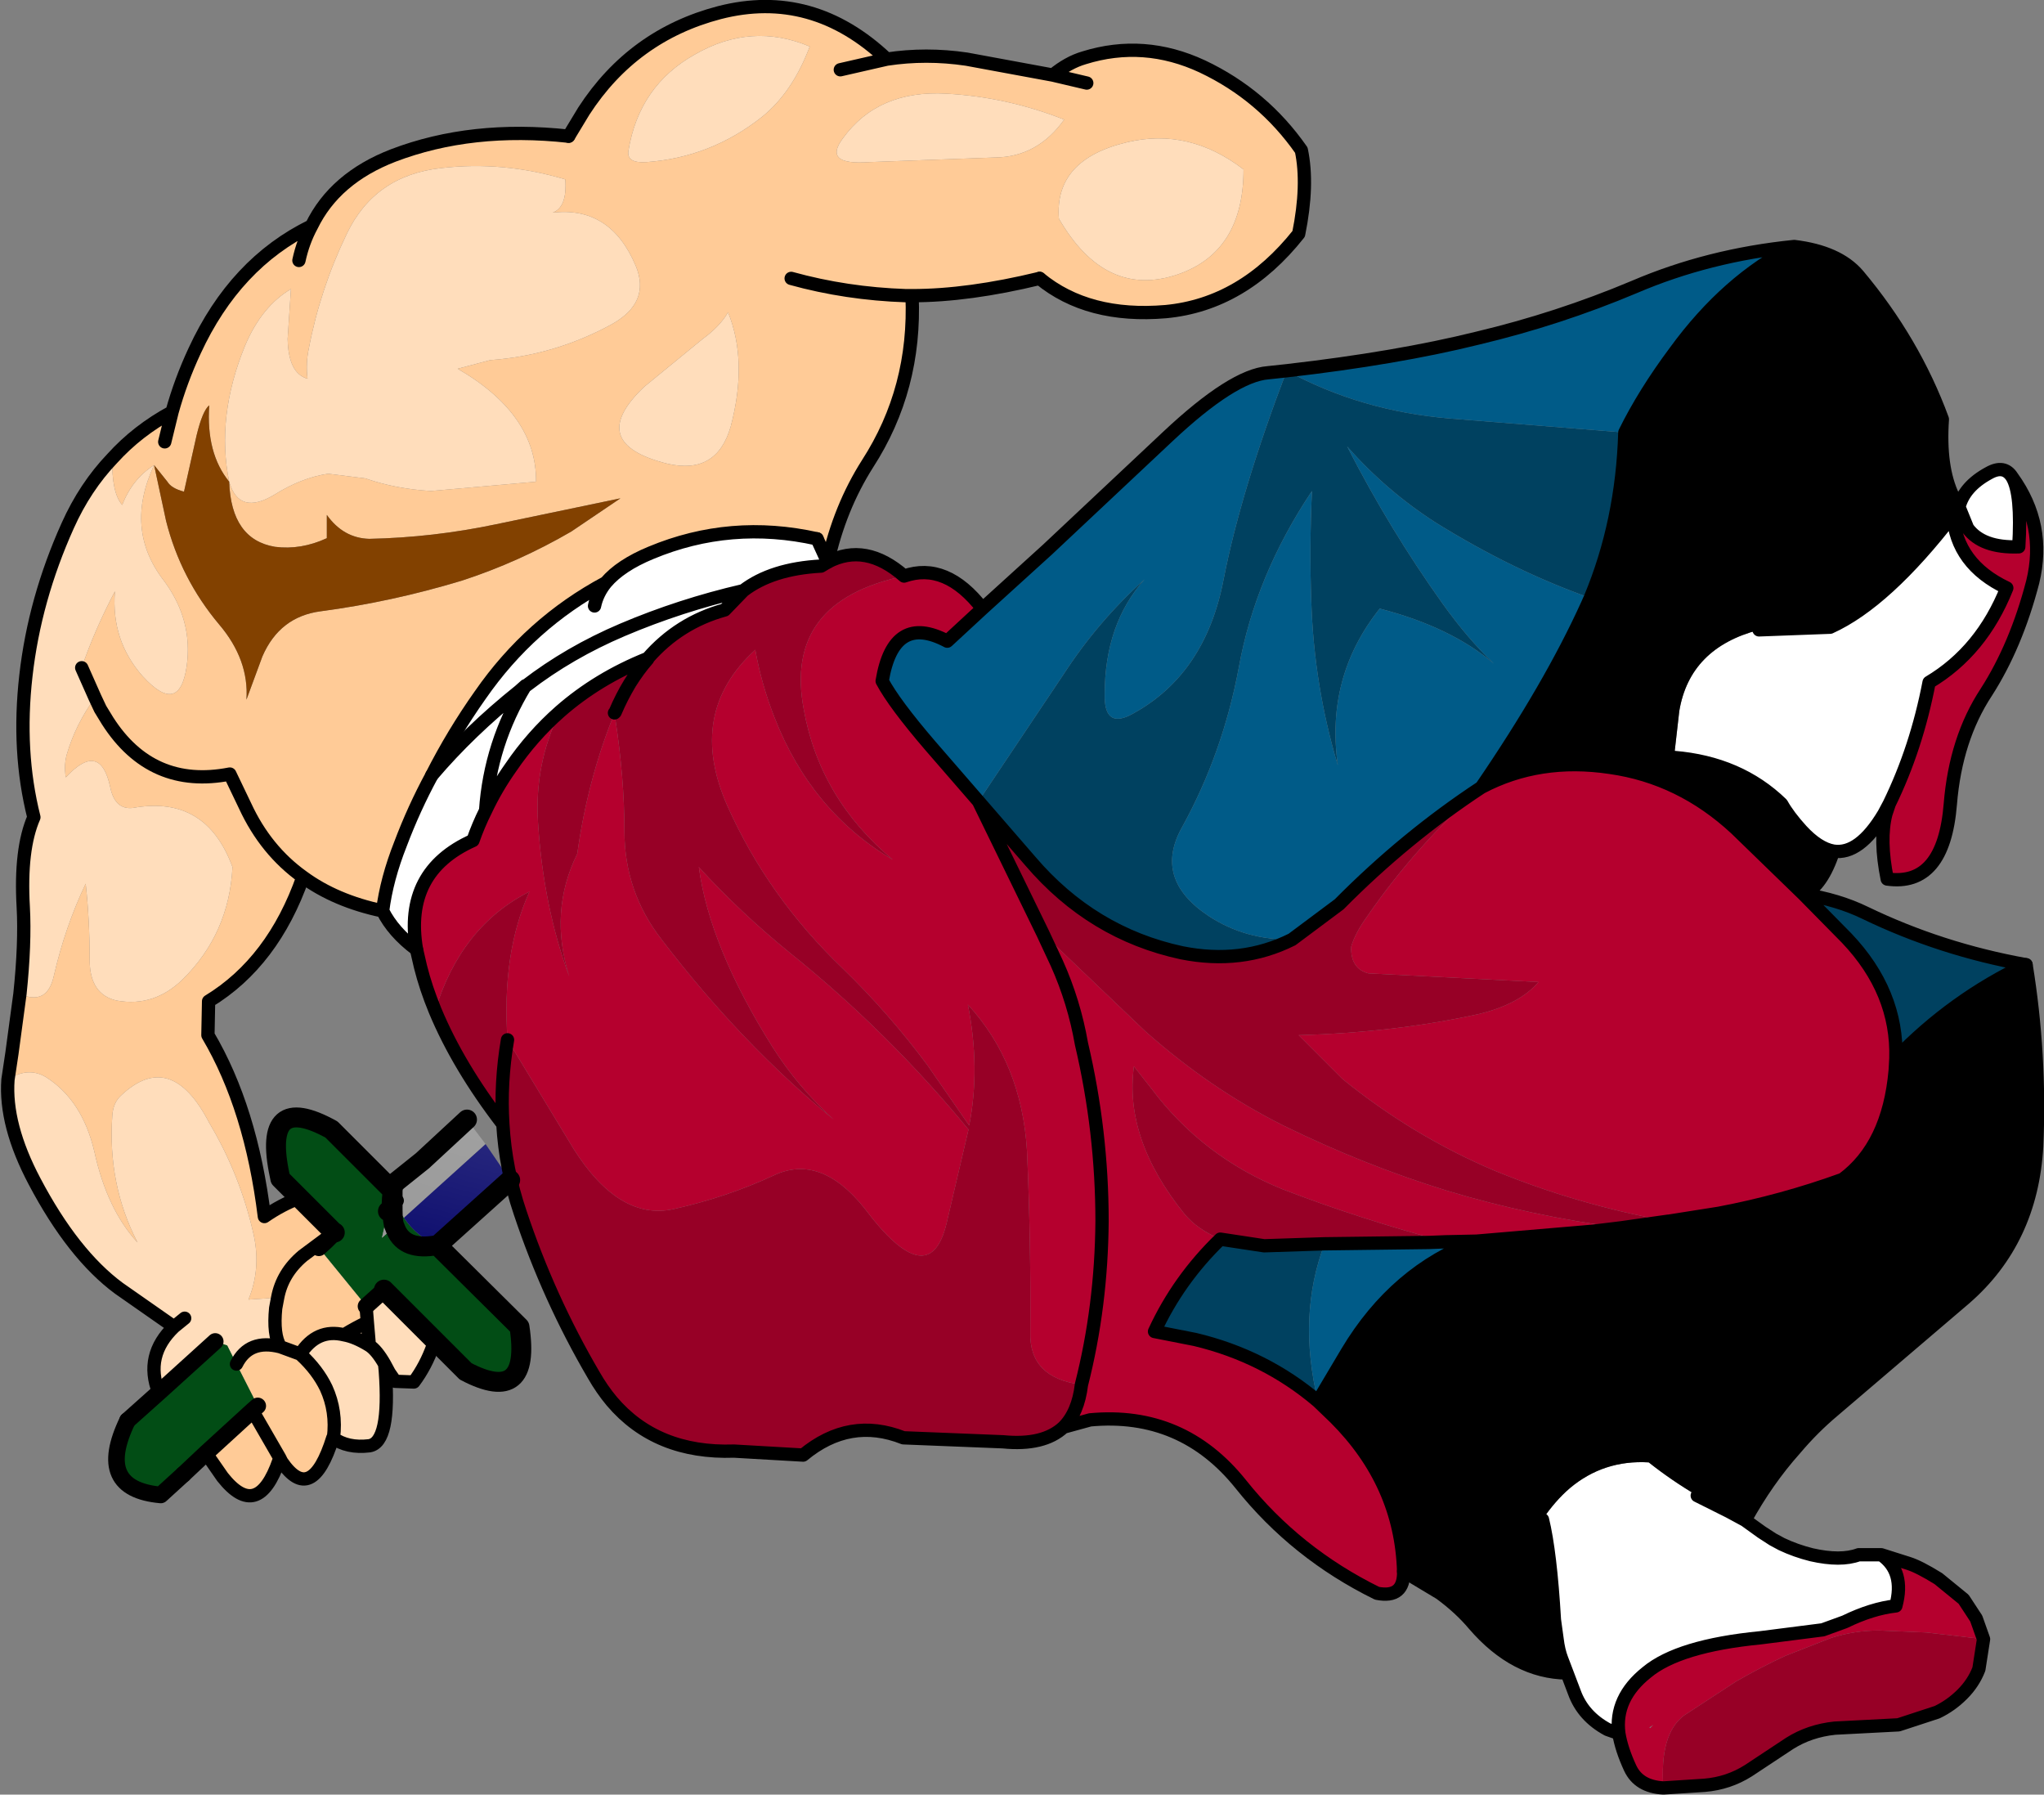 <?xml version="1.0" encoding="UTF-8" standalone="no"?>
<svg xmlns:xlink="http://www.w3.org/1999/xlink" height="135.05px" width="153.85px" xmlns="http://www.w3.org/2000/svg">
  <rect width="100%" height="100%" fill="#808080" stroke="none"/>
  <g transform="matrix(1.0, 0.0, 0.0, 1.0, 19.1, 53.25)">
    <path d="M23.05 0.3 Q25.9 -2.2 29.65 -3.7 32.0 -6.4 35.45 -7.35 L36.85 -8.8 Q39.0 -10.45 42.7 -10.65 L43.2 -10.95 Q46.05 -12.45 48.95 -9.9 39.85 -8.0 41.4 0.15 42.6 6.85 48.1 11.45 41.95 7.8 39.2 0.75 38.2 -1.8 37.75 -4.35 32.55 0.4 35.65 7.4 38.7 14.25 44.35 19.65 47.8 23.0 50.7 26.9 L53.85 31.45 Q54.7 27.1 53.75 22.35 57.8 26.75 58.2 33.35 58.5 40.1 58.45 47.0 58.35 50.45 62.3 50.95 62.05 53.05 60.95 54.15 59.45 55.55 56.4 55.25 L48.9 54.95 Q44.85 53.35 41.35 56.25 L36.15 55.95 Q30.3 56.15 26.95 52.2 26.2 51.3 25.6 50.25 22.2 44.45 20.05 38.0 18.95 34.75 18.75 31.35 15.4 27.0 13.65 22.8 15.6 16.45 20.75 13.85 18.65 18.5 19.1 25.0 L24.1 33.25 Q27.5 38.6 31.55 37.75 35.6 36.85 39.15 35.2 42.65 33.55 45.95 37.65 50.85 44.2 52.15 38.8 L53.8 31.75 Q47.7 24.35 40.35 18.45 36.6 15.4 33.5 12.0 34.3 18.0 39.05 25.55 40.95 28.55 43.65 31.0 36.65 25.25 30.7 17.45 27.9 13.85 27.9 9.3 27.9 5.3 27.2 0.75 L27.15 0.4 27.2 0.35 Q29.1 -1.6 29.65 -3.65 L29.65 -3.7 29.65 -3.65 Q28.2 -2.0 27.2 0.35 L27.15 0.4 27.0 0.8 Q25.1 5.6 24.35 11.0 22.2 15.35 23.75 20.25 21.8 14.95 21.4 8.7 21.1 4.25 23.05 0.3 M130.2 70.1 L129.85 72.35 Q129.45 73.4 128.6 74.25 127.75 75.1 126.7 75.6 L123.8 76.55 119.0 76.8 Q117.1 77.0 115.6 77.95 L112.5 80.0 Q111.0 80.95 109.2 81.1 L106.1 81.3 Q105.8 77.25 107.65 75.85 L111.55 73.3 Q113.55 72.15 115.3 71.35 L118.75 70.0 Q120.5 69.45 122.35 69.45 L125.9 69.6 130.2 70.1 M18.75 31.35 Q18.55 28.25 19.1 25.0 18.55 28.25 18.75 31.35 M78.15 17.45 L81.7 14.8 Q86.7 9.75 92.4 6.0 87.4 10.5 83.85 15.65 82.9 16.95 82.6 18.0 82.55 19.65 83.9 20.0 L96.7 20.65 Q95.3 22.3 92.25 23.05 85.95 24.45 78.65 24.65 L81.95 27.95 Q87.25 32.25 93.4 34.85 99.6 37.4 106.45 38.65 L102.9 39.15 Q96.1 38.25 89.8 36.35 83.5 34.4 77.5 31.45 72.0 28.7 67.1 24.35 L59.4 17.0 54.55 7.05 58.45 11.55 Q63.1 17.0 69.85 18.45 74.35 19.35 78.15 17.45 M89.7 40.2 L88.45 40.25 80.6 40.35 76.05 40.5 72.75 40.0 Q71.0 39.25 70.05 38.1 65.5 32.45 66.25 27.0 L67.55 28.65 Q71.4 33.8 77.45 36.25 83.3 38.5 89.7 40.2" fill="#970026" fill-rule="evenodd" stroke="none"/>
    <path d="M17.45 7.75 Q18.25 6.05 19.35 4.5 20.95 2.15 23.05 0.3 21.1 4.25 21.4 8.7 21.8 14.95 23.75 20.25 22.2 15.35 24.35 11.0 25.1 5.6 27.0 0.8 L27.2 0.75 Q27.9 5.3 27.9 9.3 27.9 13.85 30.7 17.45 36.65 25.25 43.65 31.0 40.95 28.55 39.05 25.55 34.3 18.0 33.5 12.0 36.6 15.4 40.35 18.45 47.7 24.35 53.8 31.75 L52.15 38.8 Q50.85 44.2 45.95 37.65 42.65 33.55 39.15 35.2 35.6 36.85 31.55 37.75 27.5 38.6 24.1 33.25 L19.1 25.0 Q18.65 18.5 20.75 13.85 15.6 16.45 13.65 22.8 12.95 21.1 12.55 19.5 L12.25 18.2 Q11.25 12.35 16.5 10.0 16.9 8.85 17.45 7.75 M48.95 -9.9 Q52.1 -11.0 54.85 -7.45 L52.2 -5.0 Q48.15 -7.15 47.3 -2.0 48.2 -0.3 50.95 2.9 L54.55 7.05 59.4 17.0 67.1 24.35 Q72.0 28.7 77.5 31.45 83.5 34.4 89.8 36.35 96.1 38.25 102.9 39.15 L100.85 39.4 92.05 40.15 89.7 40.2 Q83.3 38.5 77.45 36.25 71.4 33.8 67.55 28.65 L66.25 27.0 Q65.5 32.45 70.05 38.1 71.0 39.25 72.75 40.0 69.6 43.05 67.8 46.95 L70.85 47.55 Q76.1 48.8 80.1 52.2 L81.4 53.45 Q86.35 58.4 86.55 65.0 86.6 67.05 84.55 66.65 78.45 63.65 74.3 58.45 69.9 52.95 62.95 53.6 L60.95 54.15 Q62.05 53.05 62.3 50.95 63.8 45.05 63.85 38.65 63.85 31.9 62.3 25.3 61.75 22.15 60.45 19.25 L59.4 17.0 60.45 19.25 Q61.75 22.15 62.3 25.3 63.85 31.9 63.85 38.65 63.8 45.05 62.3 50.95 58.35 50.45 58.45 47.0 58.5 40.1 58.2 33.35 57.8 26.75 53.75 22.35 54.7 27.1 53.85 31.45 L50.7 26.9 Q47.8 23.0 44.35 19.65 38.7 14.25 35.65 7.4 32.55 0.4 37.75 -4.35 38.2 -1.8 39.2 0.75 41.95 7.8 48.1 11.45 42.6 6.85 41.4 0.15 39.85 -8.0 48.95 -9.9 M132.35 -17.35 Q134.95 -13.75 133.9 -9.45 132.65 -4.65 130.4 -1.15 128.1 2.35 127.7 7.25 127.2 13.5 122.95 12.9 122.35 9.95 122.85 8.0 L123.1 7.25 Q125.15 3.05 126.1 -1.9 130.05 -4.25 131.95 -9.0 128.15 -10.8 127.9 -14.5 L128.35 -15.1 129.0 -13.5 Q130.1 -12.0 132.85 -12.1 133.1 -16.1 132.35 -17.35 M122.5 63.75 L124.55 64.4 Q125.35 64.65 126.8 65.55 L128.7 67.1 129.65 68.55 130.2 70.1 125.9 69.6 122.35 69.45 Q120.5 69.45 118.75 70.0 L115.3 71.35 Q113.55 72.15 111.55 73.3 L107.65 75.85 Q105.8 77.25 106.1 81.3 104.25 81.2 103.6 79.8 102.95 78.4 102.75 77.2 102.4 74.55 104.85 72.6 107.25 70.6 113.4 70.0 L118.1 69.4 119.75 68.8 Q121.8 67.8 123.6 67.6 124.3 65.0 122.5 63.75 M123.6 26.4 L123.55 27.3 Q123.05 32.95 119.6 35.5 115.05 37.15 110.3 38.05 L106.5 38.65 106.45 38.65 Q99.6 37.4 93.4 34.85 87.25 32.25 81.95 27.95 L78.65 24.65 Q85.95 24.45 92.25 23.05 95.3 22.3 96.7 20.65 L83.9 20.0 Q82.55 19.65 82.6 18.0 82.9 16.95 83.85 15.65 87.4 10.5 92.4 6.0 96.75 3.7 102.1 4.5 107.4 5.25 111.55 9.1 L116.65 14.05 119.9 17.35 Q123.75 21.4 123.6 26.4 M105.1 76.8 L105.35 76.55 105.05 76.75 105.1 76.8" fill="#b5002e" fill-rule="evenodd" stroke="none"/>
    <path d="M116.65 14.05 Q119.25 14.45 121.3 15.45 127.0 18.2 133.4 19.35 127.9 21.95 123.6 26.4 123.75 21.4 119.9 17.35 L116.65 14.05 M54.55 7.05 L60.95 -2.5 Q63.55 -6.5 67.05 -9.65 64.05 -6.3 64.05 -1.0 64.0 1.5 65.9 0.6 71.6 -2.35 73.0 -9.65 74.3 -16.3 77.75 -25.35 83.35 -22.3 90.1 -21.75 L103.2 -20.7 Q103.0 -14.0 100.6 -8.25 94.8 -10.3 89.0 -13.9 85.25 -16.3 82.3 -19.65 85.5 -13.4 89.5 -7.8 91.4 -5.15 93.35 -3.3 90.15 -6.05 84.75 -7.45 80.65 -2.3 81.6 4.35 79.8 -1.65 79.6 -8.0 79.45 -12.05 79.65 -16.3 75.4 -9.95 74.15 -3.05 72.95 3.4 69.9 8.95 67.65 12.9 71.9 15.7 74.65 17.5 78.15 17.45 74.35 19.35 69.85 18.45 63.1 17.0 58.45 11.55 L54.55 7.05 M80.6 40.35 Q78.55 45.75 80.1 52.2 76.1 48.8 70.85 47.55 L67.8 46.95 Q69.6 43.05 72.75 40.0 L76.05 40.5 80.6 40.35" fill="#004160" fill-rule="evenodd" stroke="none"/>
    <path d="M54.85 -7.45 L59.75 -11.9 68.8 -20.4 Q73.7 -25.0 76.35 -25.2 L77.75 -25.35 Q86.05 -26.3 92.1 -27.8 98.2 -29.25 103.9 -31.65 109.5 -34.05 115.95 -34.7 110.9 -32.15 107.0 -26.8 104.65 -23.65 103.2 -20.7 L90.1 -21.75 Q83.35 -22.3 77.75 -25.35 74.3 -16.3 73.0 -9.65 71.6 -2.35 65.9 0.6 64.0 1.5 64.05 -1.0 64.05 -6.3 67.05 -9.65 63.55 -6.5 60.95 -2.5 L54.55 7.05 50.95 2.9 Q48.2 -0.3 47.3 -2.0 48.15 -7.15 52.2 -5.0 L54.85 -7.45 M78.15 17.45 Q74.65 17.5 71.9 15.7 67.65 12.9 69.9 8.95 72.95 3.4 74.15 -3.05 75.4 -9.95 79.65 -16.3 79.45 -12.05 79.6 -8.0 79.8 -1.65 81.6 4.35 80.65 -2.3 84.75 -7.45 90.15 -6.05 93.35 -3.3 91.4 -5.15 89.5 -7.8 85.5 -13.4 82.3 -19.65 85.25 -16.3 89.0 -13.9 94.8 -10.3 100.6 -8.25 L100.4 -7.8 Q97.6 -1.6 92.4 6.0 86.7 9.75 81.7 14.8 L78.15 17.45 M80.6 40.35 L88.45 40.25 89.7 40.2 92.05 40.15 Q85.95 42.4 82.3 48.5 L80.1 52.2 Q78.55 45.75 80.6 40.35" fill="#005b88" fill-rule="evenodd" stroke="none"/>
    <path d="M-1.85 -17.0 Q-2.85 -21.9 -0.65 -27.25 0.6 -30.2 2.8 -31.5 L2.55 -27.75 Q2.6 -25.15 4.05 -24.75 3.9 -25.9 4.15 -27.05 5.0 -31.5 7.0 -35.65 9.1 -40.05 14.1 -40.6 18.75 -41.15 23.45 -39.75 23.6 -37.65 22.5 -37.25 26.85 -37.75 28.75 -33.25 29.9 -30.5 26.95 -28.85 22.65 -26.5 17.8 -26.15 L15.35 -25.5 Q21.3 -22.05 21.25 -17.0 L13.35 -16.3 Q10.7 -16.45 8.4 -17.25 L5.6 -17.6 Q3.6 -17.3 1.6 -16.05 -1.1 -14.4 -1.85 -17.0 M-7.5 -18.25 Q-9.75 -13.45 -6.8 -9.6 -4.55 -6.6 -5.05 -3.1 -5.6 0.65 -8.35 -2.35 -10.75 -5.05 -10.45 -8.75 -12.0 -5.8 -12.95 -3.0 L-11.95 -0.75 Q-13.4 1.25 -14.05 3.45 -14.3 4.25 -14.15 5.25 -11.55 2.45 -10.8 6.0 -10.45 7.7 -9.1 7.55 -3.6 6.55 -1.6 12.0 -1.85 17.0 -5.35 20.45 -7.5 22.55 -10.3 22.05 -12.35 21.6 -12.35 19.0 -12.35 16.0 -12.65 13.25 -14.2 16.5 -15.05 20.2 -15.55 22.45 -17.6 21.55 -17.2 17.75 -17.35 15.0 -17.6 10.65 -16.55 8.25 -17.8 3.3 -17.15 -2.4 -16.5 -8.15 -14.0 -13.7 -12.7 -16.6 -10.65 -18.75 -10.7 -16.15 -9.9 -15.25 -9.15 -17.2 -7.5 -18.25 M28.2 -41.9 Q29.0 -46.8 33.2 -49.15 37.45 -51.6 41.85 -49.75 40.55 -46.3 38.25 -44.45 34.4 -41.4 29.55 -41.05 28.05 -40.95 28.2 -41.9 M35.7 -29.75 Q37.2 -26.05 35.9 -21.15 34.85 -17.5 31.15 -18.35 24.9 -19.9 29.4 -24.15 L33.8 -27.75 Q35.1 -28.7 35.7 -29.75 M65.75 -42.55 Q70.4 -43.65 74.5 -40.5 74.5 -34.3 69.55 -32.6 64.1 -30.75 60.6 -36.8 60.25 -41.25 65.75 -42.55 M46.3 -41.05 Q42.8 -40.8 44.35 -42.85 47.0 -46.5 52.15 -46.2 56.7 -45.95 61.0 -44.25 59.0 -41.45 55.85 -41.4 L46.3 -41.05 M8.45 45.0 L8.45 45.05 9.45 44.15 9.8 43.8 13.6 47.6 13.5 48.0 Q12.95 49.55 12.05 50.75 L10.65 50.7 10.2 50.05 9.9 49.9 Q10.3 55.3 8.7 55.55 7.05 55.75 5.95 54.95 L6.0 54.95 Q6.25 52.95 5.45 51.2 4.8 49.85 3.55 48.7 L3.5 48.65 Q4.75 46.7 6.8 47.2 7.65 47.35 8.7 48.0 9.25 48.35 9.85 49.4 L9.9 49.9 9.85 49.4 Q9.25 48.35 8.7 48.0 7.65 47.35 6.8 47.2 7.7 46.65 8.55 46.25 L8.7 48.0 8.55 46.25 8.45 45.0 M2.0 48.1 Q-0.35 47.5 -1.3 49.4 L-2.0 48.0 -2.9 47.7 -7.15 51.55 Q-8.25 48.75 -6.0 46.6 L-10.15 43.7 Q-13.6 41.15 -16.5 35.65 -18.75 31.4 -18.5 28.0 -17.0 27.0 -15.65 27.8 -12.9 29.55 -12.0 33.4 -11.05 37.75 -8.75 40.25 -11.0 35.9 -10.65 30.75 -10.6 29.75 -10.0 29.2 -6.25 25.65 -3.35 31.25 -1.0 35.2 0.0 39.7 0.55 42.25 -0.4 44.55 L1.8 44.4 1.65 45.2 Q1.45 47.2 2.0 48.1 M-5.2 45.95 L-6.0 46.6 -5.2 45.95 M9.85 49.4 L10.2 50.05 9.85 49.4" fill="#ffddbb" fill-rule="evenodd" stroke="none"/>
    <path d="M23.7 -43.0 L24.85 -44.9 Q28.55 -50.6 35.05 -52.3 42.05 -54.1 47.65 -48.8 L44.15 -48.0 47.65 -48.8 Q50.6 -49.25 53.65 -48.8 L60.15 -47.6 Q61.3 -48.55 62.5 -48.9 67.0 -50.3 71.4 -48.25 75.95 -46.1 78.85 -41.95 79.4 -39.35 78.65 -35.65 74.45 -30.35 68.65 -29.8 62.8 -29.3 59.15 -32.3 53.8 -31.0 49.55 -31.0 49.85 -24.0 46.2 -18.35 44.1 -15.05 43.2 -10.95 L42.4 -12.7 Q35.9 -14.15 29.9 -11.65 27.6 -10.7 26.5 -9.4 20.8 -6.35 17.05 -0.95 15.0 1.95 13.4 5.1 12.05 7.6 11.05 10.25 10.0 12.9 9.7 15.3 6.15 14.55 3.7 12.75 0.9 10.75 -0.65 7.4 L-1.8 5.0 Q-7.7 6.15 -11.0 1.0 L-11.55 0.1 -11.95 -0.75 -11.55 0.1 -11.0 1.0 Q-7.7 6.15 -1.8 5.0 L-0.65 7.4 Q0.9 10.75 3.7 12.75 1.45 19.15 -3.4 22.1 L-3.45 24.65 Q-0.2 30.15 0.8 38.3 2.1 37.4 3.45 36.9 L6.05 39.5 6.1 39.5 5.35 40.05 5.45 40.15 4.9 40.65 8.45 45.0 8.55 46.25 Q7.7 46.65 6.8 47.2 4.75 46.7 3.5 48.65 L3.55 48.7 Q4.8 49.85 5.45 51.2 6.25 52.95 6.0 54.95 L5.95 54.95 Q4.35 60.05 2.1 56.75 L2.0 56.55 1.95 56.45 -0.1 52.9 1.95 56.45 1.9 56.65 Q0.3 61.25 -2.35 57.9 L-3.6 56.1 -0.1 52.9 0.3 52.55 -1.3 49.4 Q-0.35 47.5 2.0 48.1 1.45 47.2 1.65 45.2 L1.8 44.4 -0.4 44.55 Q0.55 42.25 0.0 39.7 -1.0 35.2 -3.35 31.25 -6.25 25.65 -10.0 29.2 -10.6 29.75 -10.65 30.75 -11.0 35.9 -8.75 40.25 -11.05 37.75 -12.0 33.4 -12.9 29.55 -15.65 27.8 -17.0 27.0 -18.5 28.0 L-18.2 26.0 -17.6 21.55 Q-15.55 22.45 -15.05 20.2 -14.2 16.5 -12.65 13.25 -12.35 16.0 -12.35 19.0 -12.35 21.6 -10.3 22.05 -7.5 22.55 -5.35 20.45 -1.85 17.0 -1.6 12.0 -3.6 6.55 -9.1 7.55 -10.45 7.7 -10.8 6.0 -11.55 2.45 -14.15 5.25 -14.3 4.25 -14.05 3.45 -13.4 1.25 -11.95 -0.75 L-12.95 -3.0 Q-12.0 -5.8 -10.45 -8.75 -10.75 -5.05 -8.35 -2.35 -5.6 0.65 -5.05 -3.1 -4.55 -6.6 -6.8 -9.6 -9.75 -13.45 -7.5 -18.25 L-6.6 -14.05 Q-5.5 -9.7 -2.6 -6.25 -0.35 -3.6 -0.55 -0.6 L0.65 -3.85 Q1.95 -6.85 5.05 -7.25 10.35 -7.95 15.65 -9.55 19.95 -10.95 23.9 -13.25 L27.6 -15.75 18.25 -13.8 Q13.5 -12.8 8.7 -12.7 6.75 -12.75 5.5 -14.5 L5.5 -12.75 Q3.55 -11.85 1.6 -12.1 -1.7 -12.65 -1.85 -17.0 -1.1 -14.4 1.6 -16.05 3.6 -17.3 5.6 -17.6 L8.4 -17.25 Q10.7 -16.45 13.35 -16.3 L21.25 -17.0 Q21.3 -22.05 15.35 -25.5 L17.8 -26.15 Q22.65 -26.5 26.95 -28.85 29.9 -30.5 28.75 -33.25 26.85 -37.75 22.5 -37.25 23.6 -37.65 23.45 -39.75 18.75 -41.15 14.1 -40.6 9.1 -40.05 7.0 -35.65 5.0 -31.5 4.15 -27.05 3.9 -25.9 4.05 -24.75 2.6 -25.15 2.55 -27.75 L2.8 -31.5 Q0.6 -30.2 -0.65 -27.25 -2.85 -21.9 -1.85 -17.0 -3.6 -19.15 -3.35 -22.75 -3.85 -22.35 -4.3 -20.5 L-5.25 -16.25 Q-6.2 -16.5 -6.5 -17.0 L-7.5 -18.25 Q-9.15 -17.2 -9.9 -15.25 -10.7 -16.15 -10.65 -18.75 -8.75 -20.85 -6.15 -22.25 L-6.7 -20.0 -6.15 -22.25 Q-5.5 -24.6 -4.45 -26.85 -1.4 -33.45 4.35 -36.25 6.1 -39.85 10.5 -41.55 16.4 -43.8 23.7 -43.0 M3.4 -33.65 Q3.7 -35.05 4.35 -36.25 3.7 -35.05 3.4 -33.65 M40.45 -32.3 Q44.6 -31.15 49.1 -31.0 L49.55 -31.0 49.1 -31.0 Q44.6 -31.15 40.45 -32.3 M28.2 -41.9 Q28.05 -40.95 29.55 -41.05 34.4 -41.4 38.25 -44.45 40.55 -46.3 41.85 -49.75 37.45 -51.6 33.2 -49.15 29.0 -46.8 28.2 -41.9 M35.7 -29.75 Q35.1 -28.7 33.8 -27.75 L29.4 -24.15 Q24.9 -19.9 31.15 -18.35 34.85 -17.5 35.9 -21.15 37.2 -26.05 35.7 -29.75 M65.75 -42.55 Q60.25 -41.25 60.6 -36.8 64.1 -30.75 69.55 -32.6 74.5 -34.3 74.5 -40.5 70.4 -43.65 65.75 -42.55 M62.7 -47.0 L60.15 -47.6 62.7 -47.0 M46.3 -41.05 L55.85 -41.4 Q59.0 -41.45 61.0 -44.25 56.7 -45.95 52.15 -46.2 47.0 -46.5 44.35 -42.85 42.8 -40.8 46.3 -41.05 M10.7 39.3 L10.6 39.05 10.7 38.95 10.7 39.3 M10.35 38.0 L10.4 36.95 10.45 36.95 10.8 37.1 10.45 37.8 10.4 37.95 10.45 37.1 10.45 36.95 10.45 37.1 10.4 37.95 10.35 38.0 M10.45 36.95 L10.45 37.8 10.45 36.95 M2.0 48.1 L3.5 48.65 2.0 48.1 M6.05 39.5 L3.7 41.25 Q2.15 42.55 1.8 44.4 2.15 42.55 3.7 41.25 L6.05 39.5" fill="#ffcb97" fill-rule="evenodd" stroke="none"/>
    <path d="M-1.85 -17.0 Q-1.7 -12.65 1.6 -12.1 3.55 -11.85 5.5 -12.75 L5.5 -14.5 Q6.75 -12.75 8.7 -12.7 13.5 -12.8 18.25 -13.8 L27.6 -15.75 23.9 -13.25 Q19.95 -10.95 15.65 -9.55 10.35 -7.95 5.05 -7.25 1.95 -6.85 0.65 -3.85 L-0.55 -0.6 Q-0.35 -3.6 -2.6 -6.25 -5.5 -9.7 -6.6 -14.05 L-7.5 -18.25 -6.5 -17.0 Q-6.2 -16.5 -5.25 -16.25 L-4.3 -20.5 Q-3.85 -22.35 -3.35 -22.75 -3.6 -19.15 -1.85 -17.0" fill="#824100" fill-rule="evenodd" stroke="none"/>
    <path d="M9.7 15.3 Q10.0 12.9 11.05 10.25 12.05 7.6 13.4 5.1 15.0 1.95 17.05 -0.95 20.8 -6.35 26.5 -9.4 27.6 -10.7 29.9 -11.65 35.9 -14.15 42.4 -12.7 L43.2 -10.95 42.7 -10.65 Q39.0 -10.45 36.85 -8.8 L35.45 -7.35 Q32.0 -6.4 29.65 -3.7 25.9 -2.2 23.05 0.3 20.95 2.15 19.35 4.5 18.25 6.05 17.45 7.75 17.8 2.7 20.45 -1.65 L20.5 -1.65 Q23.75 -4.15 27.75 -5.85 32.1 -7.7 36.85 -8.8 32.1 -7.7 27.75 -5.85 23.75 -4.15 20.5 -1.65 L20.45 -1.65 Q17.8 2.7 17.45 7.75 16.9 8.85 16.5 10.0 11.25 12.35 12.25 18.2 10.5 16.9 9.7 15.3 M128.35 -15.1 Q128.75 -16.65 130.6 -17.65 131.75 -18.3 132.35 -17.35 133.1 -16.1 132.85 -12.1 130.1 -12.0 129.0 -13.5 L128.35 -15.1 M123.1 7.25 L122.7 8.0 Q120.85 11.1 118.9 10.8 117.75 10.6 116.5 9.25 115.5 8.15 115.0 7.25 111.8 4.15 106.9 3.75 L107.3 0.25 Q108.1 -4.5 113.3 -5.85 L118.65 -6.05 Q122.85 -7.95 127.9 -14.5 128.15 -10.8 131.95 -9.0 130.05 -4.25 126.1 -1.9 125.15 3.05 123.1 7.25 M112.25 61.15 L113.5 62.05 114.35 62.6 115.0 62.95 Q116.05 63.45 117.25 63.75 119.45 64.25 120.8 63.75 L122.5 63.75 Q124.3 65.0 123.6 67.6 121.8 67.8 119.75 68.8 L118.1 69.4 113.4 70.0 Q107.25 70.6 104.85 72.6 102.4 74.55 102.75 77.2 L101.9 76.9 Q100.05 75.9 99.4 74.1 L98.85 72.65 98.45 71.6 Q98.2 70.95 98.1 70.1 L97.9 68.65 Q97.6 63.55 97.0 61.1 97.95 59.7 99.05 58.75 101.6 56.6 105.0 56.8 106.7 58.15 108.65 59.3 L111.05 60.5 112.25 61.15 M25.65 -7.65 Q25.85 -8.6 26.5 -9.4 25.85 -8.6 25.65 -7.65 M13.4 5.1 Q16.25 1.75 20.0 -1.25 L20.45 -1.65 20.0 -1.25 Q16.25 1.75 13.4 5.1" fill="#ffffff" fill-rule="evenodd" stroke="none"/>
    <path d="M115.95 -34.7 Q119.25 -34.3 120.75 -32.55 124.95 -27.55 127.1 -21.7 126.85 -18.1 127.9 -15.9 L128.35 -15.1 127.9 -14.5 Q122.85 -7.95 118.65 -6.05 L113.3 -5.85 Q108.1 -4.5 107.3 0.25 L106.9 3.75 Q111.8 4.15 115.0 7.25 115.5 8.15 116.5 9.25 117.75 10.6 118.9 10.8 118.05 13.4 116.65 14.05 L111.55 9.1 Q107.4 5.25 102.1 4.5 96.75 3.7 92.4 6.0 97.6 -1.6 100.4 -7.8 L100.6 -8.25 Q103.0 -14.0 103.2 -20.7 104.65 -23.65 107.0 -26.8 110.9 -32.15 115.95 -34.7 M133.4 19.35 Q134.5 26.1 134.2 33.0 133.8 40.1 128.8 44.45 L118.9 52.9 Q117.35 54.2 116.0 55.8 113.9 58.15 112.25 61.15 L111.05 60.5 108.65 59.3 Q106.7 58.15 105.0 56.8 101.6 56.6 99.05 58.75 97.95 59.7 97.0 61.1 97.6 63.55 97.9 68.65 L98.1 70.1 Q98.2 70.95 98.45 71.6 L98.85 72.65 Q94.95 72.6 91.85 69.0 90.8 67.75 89.3 66.65 L86.55 65.0 Q86.35 58.4 81.4 53.45 L80.1 52.2 82.3 48.5 Q85.95 42.4 92.05 40.15 L100.85 39.4 102.9 39.15 106.45 38.65 106.5 38.65 110.3 38.05 115.05 37.3 Q117.7 36.85 119.6 35.5 123.05 32.95 123.55 27.3 L123.6 26.4 Q127.9 21.95 133.4 19.35" fill="#000000" fill-rule="evenodd" stroke="none"/>
    <path d="M3.45 36.9 L2.0 35.45 1.95 35.2 Q0.6 28.85 5.85 31.75 L10.3 36.2 10.45 36.1 10.45 36.2 10.45 36.1 10.5 36.05 10.45 35.9 10.5 35.9 10.5 36.05 10.45 36.2 10.45 36.3 10.45 36.4 10.4 36.95 10.35 38.0 10.1 37.9 9.65 39.9 10.6 39.05 10.7 39.3 Q11.4 40.9 13.8 40.45 11.4 40.9 10.7 39.3 L10.7 38.95 10.8 37.75 11.25 38.3 11.3 38.4 Q12.3 39.85 13.8 40.45 L13.85 40.45 13.85 40.5 20.0 46.6 Q20.9 52.55 15.95 49.95 L13.6 47.6 9.8 43.8 9.45 44.15 8.45 45.05 8.45 45.0 4.9 40.65 5.45 40.15 5.35 40.05 6.1 39.5 6.05 39.5 3.45 36.9 M5.45 40.15 L6.1 39.5 5.45 40.15 M-1.3 49.4 L0.3 52.55 -0.1 52.9 -3.6 56.1 -5.3 57.7 -7.0 59.25 Q-12.0 58.8 -9.5 53.65 L-7.15 51.55 -2.9 47.7 -2.0 48.0 -1.3 49.4" fill="#024d15" fill-rule="evenodd" stroke="none"/>
    <path d="M10.6 39.05 L9.65 39.9 10.1 37.9 10.35 38.0 10.4 37.95 10.45 37.8 Q10.45 38.75 10.6 39.05 10.45 38.75 10.45 37.8 L10.8 37.1 Q11.55 35.6 12.7 34.1 L16.05 31.0 17.45 32.85 11.3 38.4 11.25 38.3 10.8 37.75 10.7 38.95 10.6 39.05" fill="url(#gradient0)" fill-rule="evenodd" stroke="none"/>
    <path d="M13.85 40.45 L13.8 40.45 Q12.3 39.85 11.3 38.4 L17.45 32.85 19.3 35.55 13.85 40.45" fill="url(#gradient1)" fill-rule="evenodd" stroke="none"/>
    <path d="M47.65 -48.8 Q42.05 -54.1 35.05 -52.3 28.55 -50.6 24.85 -44.9 L23.7 -43.0 M42.4 -12.7 L43.2 -10.95 Q46.05 -12.45 48.95 -9.9 52.1 -11.0 54.85 -7.45 L59.75 -11.9 68.8 -20.4 Q73.7 -25.0 76.35 -25.2 L77.75 -25.35 Q86.05 -26.3 92.1 -27.8 98.2 -29.25 103.9 -31.65 109.5 -34.05 115.95 -34.7 119.25 -34.3 120.75 -32.55 124.95 -27.55 127.1 -21.7 126.85 -18.1 127.9 -15.9 L128.35 -15.1 Q128.75 -16.65 130.6 -17.65 131.75 -18.3 132.35 -17.35 134.95 -13.75 133.9 -9.45 132.65 -4.65 130.4 -1.15 128.1 2.35 127.7 7.25 127.2 13.5 122.95 12.9 122.35 9.95 122.85 8.0 L123.1 7.25 122.7 8.0 Q120.85 11.1 118.9 10.8 118.05 13.4 116.65 14.05 119.25 14.45 121.3 15.45 127.0 18.2 133.4 19.35 127.9 21.95 123.6 26.4 123.75 21.4 119.9 17.35 L116.65 14.05 111.55 9.1 Q107.4 5.25 102.1 4.5 96.75 3.7 92.4 6.0 97.6 -1.6 100.4 -7.8 L100.6 -8.25 Q103.0 -14.0 103.2 -20.7 104.65 -23.65 107.0 -26.8 110.9 -32.15 115.95 -34.7 M36.85 -8.8 Q32.1 -7.7 27.75 -5.85 23.75 -4.15 20.5 -1.65 L20.45 -1.65 Q17.8 2.7 17.45 7.75 18.25 6.05 19.35 4.5 20.95 2.15 23.05 0.3 25.9 -2.2 29.65 -3.7 32.0 -6.4 35.45 -7.35 L36.85 -8.8 Q39.0 -10.45 42.7 -10.65 L43.2 -10.95 M86.55 65.0 Q86.6 67.05 84.55 66.65 78.45 63.65 74.3 58.45 69.9 52.95 62.95 53.6 L60.95 54.15 Q59.45 55.55 56.4 55.25 L48.9 54.95 Q44.85 53.35 41.35 56.25 L36.15 55.95 Q30.3 56.15 26.95 52.2 26.2 51.3 25.6 50.25 22.2 44.45 20.05 38.0 18.95 34.75 18.75 31.35 15.4 27.0 13.65 22.8 12.95 21.1 12.55 19.5 L12.25 18.2 Q11.25 12.35 16.5 10.0 16.9 8.85 17.45 7.75 M29.65 -3.7 L29.65 -3.65 Q28.2 -2.0 27.2 0.35 L27.15 0.4 27.2 0.35 M19.1 25.0 Q18.55 28.25 18.75 31.35 M20.45 -1.65 L20.0 -1.25 Q16.25 1.75 13.4 5.1 M59.15 -32.3 Q62.8 -29.3 68.65 -29.8 74.45 -30.35 78.65 -35.65 79.4 -39.35 78.85 -41.95 75.95 -46.1 71.4 -48.25 67.0 -50.3 62.5 -48.9 61.3 -48.55 60.15 -47.6 L62.7 -47.0 M47.65 -48.8 L44.15 -48.0 M60.15 -47.6 L53.65 -48.8 Q50.6 -49.25 47.65 -48.8 M54.85 -7.45 L52.2 -5.0 Q48.15 -7.15 47.3 -2.0 48.2 -0.3 50.95 2.9 L54.55 7.05 59.4 17.0 60.45 19.25 Q61.75 22.15 62.3 25.3 63.85 31.9 63.85 38.65 63.8 45.05 62.3 50.95 62.05 53.05 60.95 54.15 M78.15 17.45 L81.7 14.8 Q86.7 9.75 92.4 6.0 M113.3 -5.85 L118.65 -6.05 Q122.85 -7.95 127.9 -14.5 L128.35 -15.1 129.0 -13.5 Q130.1 -12.0 132.85 -12.1 133.1 -16.1 132.35 -17.35 M123.1 7.25 Q125.15 3.05 126.1 -1.9 130.05 -4.25 131.95 -9.0 128.15 -10.8 127.9 -14.5 M119.6 35.5 Q123.05 32.95 123.55 27.3 L123.6 26.4 M106.45 38.65 L106.5 38.65 110.3 38.05 Q115.05 37.15 119.6 35.5 117.7 36.85 115.05 37.3 L110.3 38.05 M118.9 10.8 Q117.75 10.6 116.5 9.25 115.5 8.15 115.0 7.25 111.8 4.15 106.9 3.75 M89.7 40.2 L88.45 40.25 80.6 40.35 76.05 40.5 72.75 40.0 Q69.6 43.05 67.8 46.95 L70.85 47.55 Q76.1 48.8 80.1 52.2 L82.3 48.5 Q85.95 42.4 92.05 40.15 L89.7 40.2 M92.05 40.15 L100.85 39.4 102.9 39.15 106.45 38.65 M86.55 65.0 Q86.35 58.4 81.4 53.45 L80.1 52.2 M78.15 17.45 Q74.35 19.35 69.85 18.45 63.1 17.0 58.45 11.55 L54.55 7.05" fill="none" stroke="#000000" stroke-linecap="round" stroke-linejoin="round" stroke-width="1.0"/>
    <path d="M23.7 -43.0 Q16.4 -43.8 10.5 -41.55 6.1 -39.85 4.35 -36.25 3.7 -35.05 3.4 -33.65 M-12.95 -3.0 L-11.95 -0.75 -11.55 0.1 -11.0 1.0 Q-7.7 6.15 -1.8 5.0 L-0.65 7.4 Q0.9 10.75 3.7 12.75 6.15 14.55 9.7 15.3 10.0 12.9 11.05 10.25 12.05 7.6 13.4 5.1 15.0 1.95 17.05 -0.95 20.8 -6.35 26.5 -9.4 27.6 -10.7 29.9 -11.65 35.9 -14.15 42.4 -12.7 M43.2 -10.95 Q44.1 -15.05 46.2 -18.35 49.85 -24.0 49.55 -31.0 L49.1 -31.0 Q44.6 -31.15 40.45 -32.3 M133.4 19.35 Q134.5 26.1 134.2 33.0 133.8 40.1 128.8 44.45 L118.9 52.9 Q117.35 54.2 116.0 55.8 113.9 58.15 112.25 61.15 L113.5 62.05 114.35 62.6 115.0 62.95 Q116.05 63.45 117.25 63.75 119.45 64.25 120.8 63.75 L122.5 63.75 124.55 64.4 Q125.35 64.65 126.8 65.55 L128.7 67.1 129.65 68.55 130.2 70.1 129.85 72.35 Q129.45 73.4 128.6 74.25 127.75 75.1 126.7 75.6 L123.8 76.55 119.0 76.8 Q117.1 77.0 115.6 77.95 L112.5 80.0 Q111.0 80.95 109.2 81.1 L106.1 81.3 Q104.25 81.2 103.6 79.8 102.95 78.4 102.75 77.2 L101.9 76.9 Q100.05 75.9 99.4 74.1 L98.85 72.65 Q94.95 72.6 91.85 69.0 90.8 67.75 89.3 66.65 L86.55 65.0 M12.25 18.2 Q10.5 16.9 9.7 15.3 M26.5 -9.4 Q25.85 -8.6 25.65 -7.65 M49.55 -31.0 Q53.8 -31.0 59.15 -32.3 M97.0 61.1 Q97.6 63.55 97.9 68.65 L98.1 70.1 Q98.2 70.95 98.45 71.6 L98.85 72.65 M112.25 61.15 L111.05 60.5 108.65 59.3 M102.75 77.2 Q102.4 74.55 104.85 72.6 107.25 70.6 113.4 70.0 L118.1 69.4 119.75 68.8 Q121.8 67.8 123.6 67.6 124.3 65.0 122.5 63.75 M10.45 36.95 L10.4 36.95 M10.45 36.95 L10.8 37.1 M5.95 54.95 L6.0 54.95 Q6.25 52.95 5.45 51.2 4.8 49.85 3.55 48.7 L3.5 48.65 2.0 48.1 Q-0.35 47.5 -1.3 49.4 M-0.1 52.9 L1.95 56.45 2.0 56.55 2.1 56.75 Q4.35 60.05 5.95 54.95 7.05 55.75 8.7 55.55 10.3 55.3 9.9 49.9 L9.85 49.4 Q9.25 48.35 8.7 48.0 7.65 47.35 6.8 47.2 4.75 46.7 3.5 48.65 M2.0 48.1 Q1.45 47.2 1.65 45.2 L1.8 44.4 Q2.15 42.55 3.7 41.25 L6.05 39.5 M-18.5 28.0 Q-18.75 31.4 -16.5 35.65 -13.6 41.15 -10.15 43.7 L-6.0 46.6 -5.2 45.95 M8.55 46.25 Q7.7 46.65 6.8 47.2 M8.55 46.25 L8.7 48.0 M8.45 45.0 L8.55 46.25 M10.2 50.05 L10.65 50.7 12.05 50.75 Q12.95 49.55 13.5 48.0 L13.6 47.6 M3.45 36.9 Q2.1 37.4 0.8 38.3 -0.2 30.15 -3.45 24.65 L-3.4 22.1 Q1.45 19.15 3.7 12.75 M-3.6 56.1 L-2.35 57.9 Q0.3 61.25 1.9 56.65 L1.95 56.45 M10.2 50.05 L9.85 49.4 M-6.15 -22.25 L-6.7 -20.0 M-10.65 -18.75 Q-12.7 -16.6 -14.0 -13.7 -16.5 -8.15 -17.15 -2.4 -17.8 3.3 -16.55 8.25 -17.6 10.65 -17.35 15.0 -17.2 17.75 -17.6 21.55 L-18.2 26.0 -18.5 28.0 M-6.15 -22.25 Q-8.75 -20.85 -10.65 -18.75 M4.35 -36.25 Q-1.4 -33.45 -4.45 -26.85 -5.5 -24.6 -6.15 -22.25 M-6.0 46.6 Q-8.25 48.75 -7.15 51.55" fill="none" stroke="#000000" stroke-linecap="round" stroke-linejoin="round" stroke-width="1.0"/>
    <path d="M10.45 36.1 L10.3 36.2 5.85 31.75 Q0.6 28.85 1.95 35.2 L2.0 35.45 3.45 36.9 6.05 39.5 6.1 39.5 M9.8 43.8 L13.6 47.6 15.95 49.95 Q20.9 52.55 20.0 46.6 L13.85 40.5 13.85 40.45 13.8 40.45 Q11.4 40.9 10.7 39.3 L10.6 39.05 Q10.45 38.75 10.45 37.8 L10.45 36.95 10.45 36.8 10.45 36.4 10.45 36.3 10.45 36.2 10.45 36.1 10.5 36.05 10.45 35.9 12.7 34.1 16.05 31.0 M10.1 37.9 L10.35 38.0 10.4 36.95 10.45 36.4 10.45 36.95 10.45 37.1 10.4 37.95 10.35 38.0 M19.3 35.55 L13.85 40.45 13.85 40.5 M10.45 36.2 L10.5 36.05 10.5 35.9 10.45 35.9" fill="none" stroke="#000000" stroke-linecap="round" stroke-linejoin="round" stroke-width="1.5"/>
    <path d="M6.1 39.5 L5.45 40.15 4.9 40.65 M8.45 45.05 L9.45 44.15 M0.3 52.55 L-0.1 52.9 -3.6 56.1 -5.3 57.7 M-2.9 47.7 L-7.15 51.55 -9.5 53.65" fill="none" stroke="#000000" stroke-linecap="round" stroke-linejoin="round" stroke-width="1.25"/>
    <path d="M-9.5 53.65 Q-12.0 58.8 -7.0 59.25 L-5.3 57.7" fill="none" stroke="#000000" stroke-linecap="round" stroke-linejoin="round" stroke-width="1.25"/>
  </g>
  <defs>
    <linearGradient gradientTransform="matrix(0.044, -0.079, 0.033, 0.009, 72.45, -17.3)" gradientUnits="userSpaceOnUse" id="gradient0" spreadMethod="pad" x1="-819.2" x2="819.2">
      <stop offset="0.0" stop-color="#999999"/>
      <stop offset="1.0" stop-color="#ffffff"/>
    </linearGradient>
    <linearGradient gradientTransform="matrix(0.03, -0.053, 0.023, 0.006, 50.45, 6.3)" gradientUnits="userSpaceOnUse" id="gradient1" spreadMethod="pad" x1="-819.2" x2="819.2">
      <stop offset="0.0" stop-color="#000066"/>
      <stop offset="1.0" stop-color="#ffffff"/>
    </linearGradient>
  </defs>
</svg>
